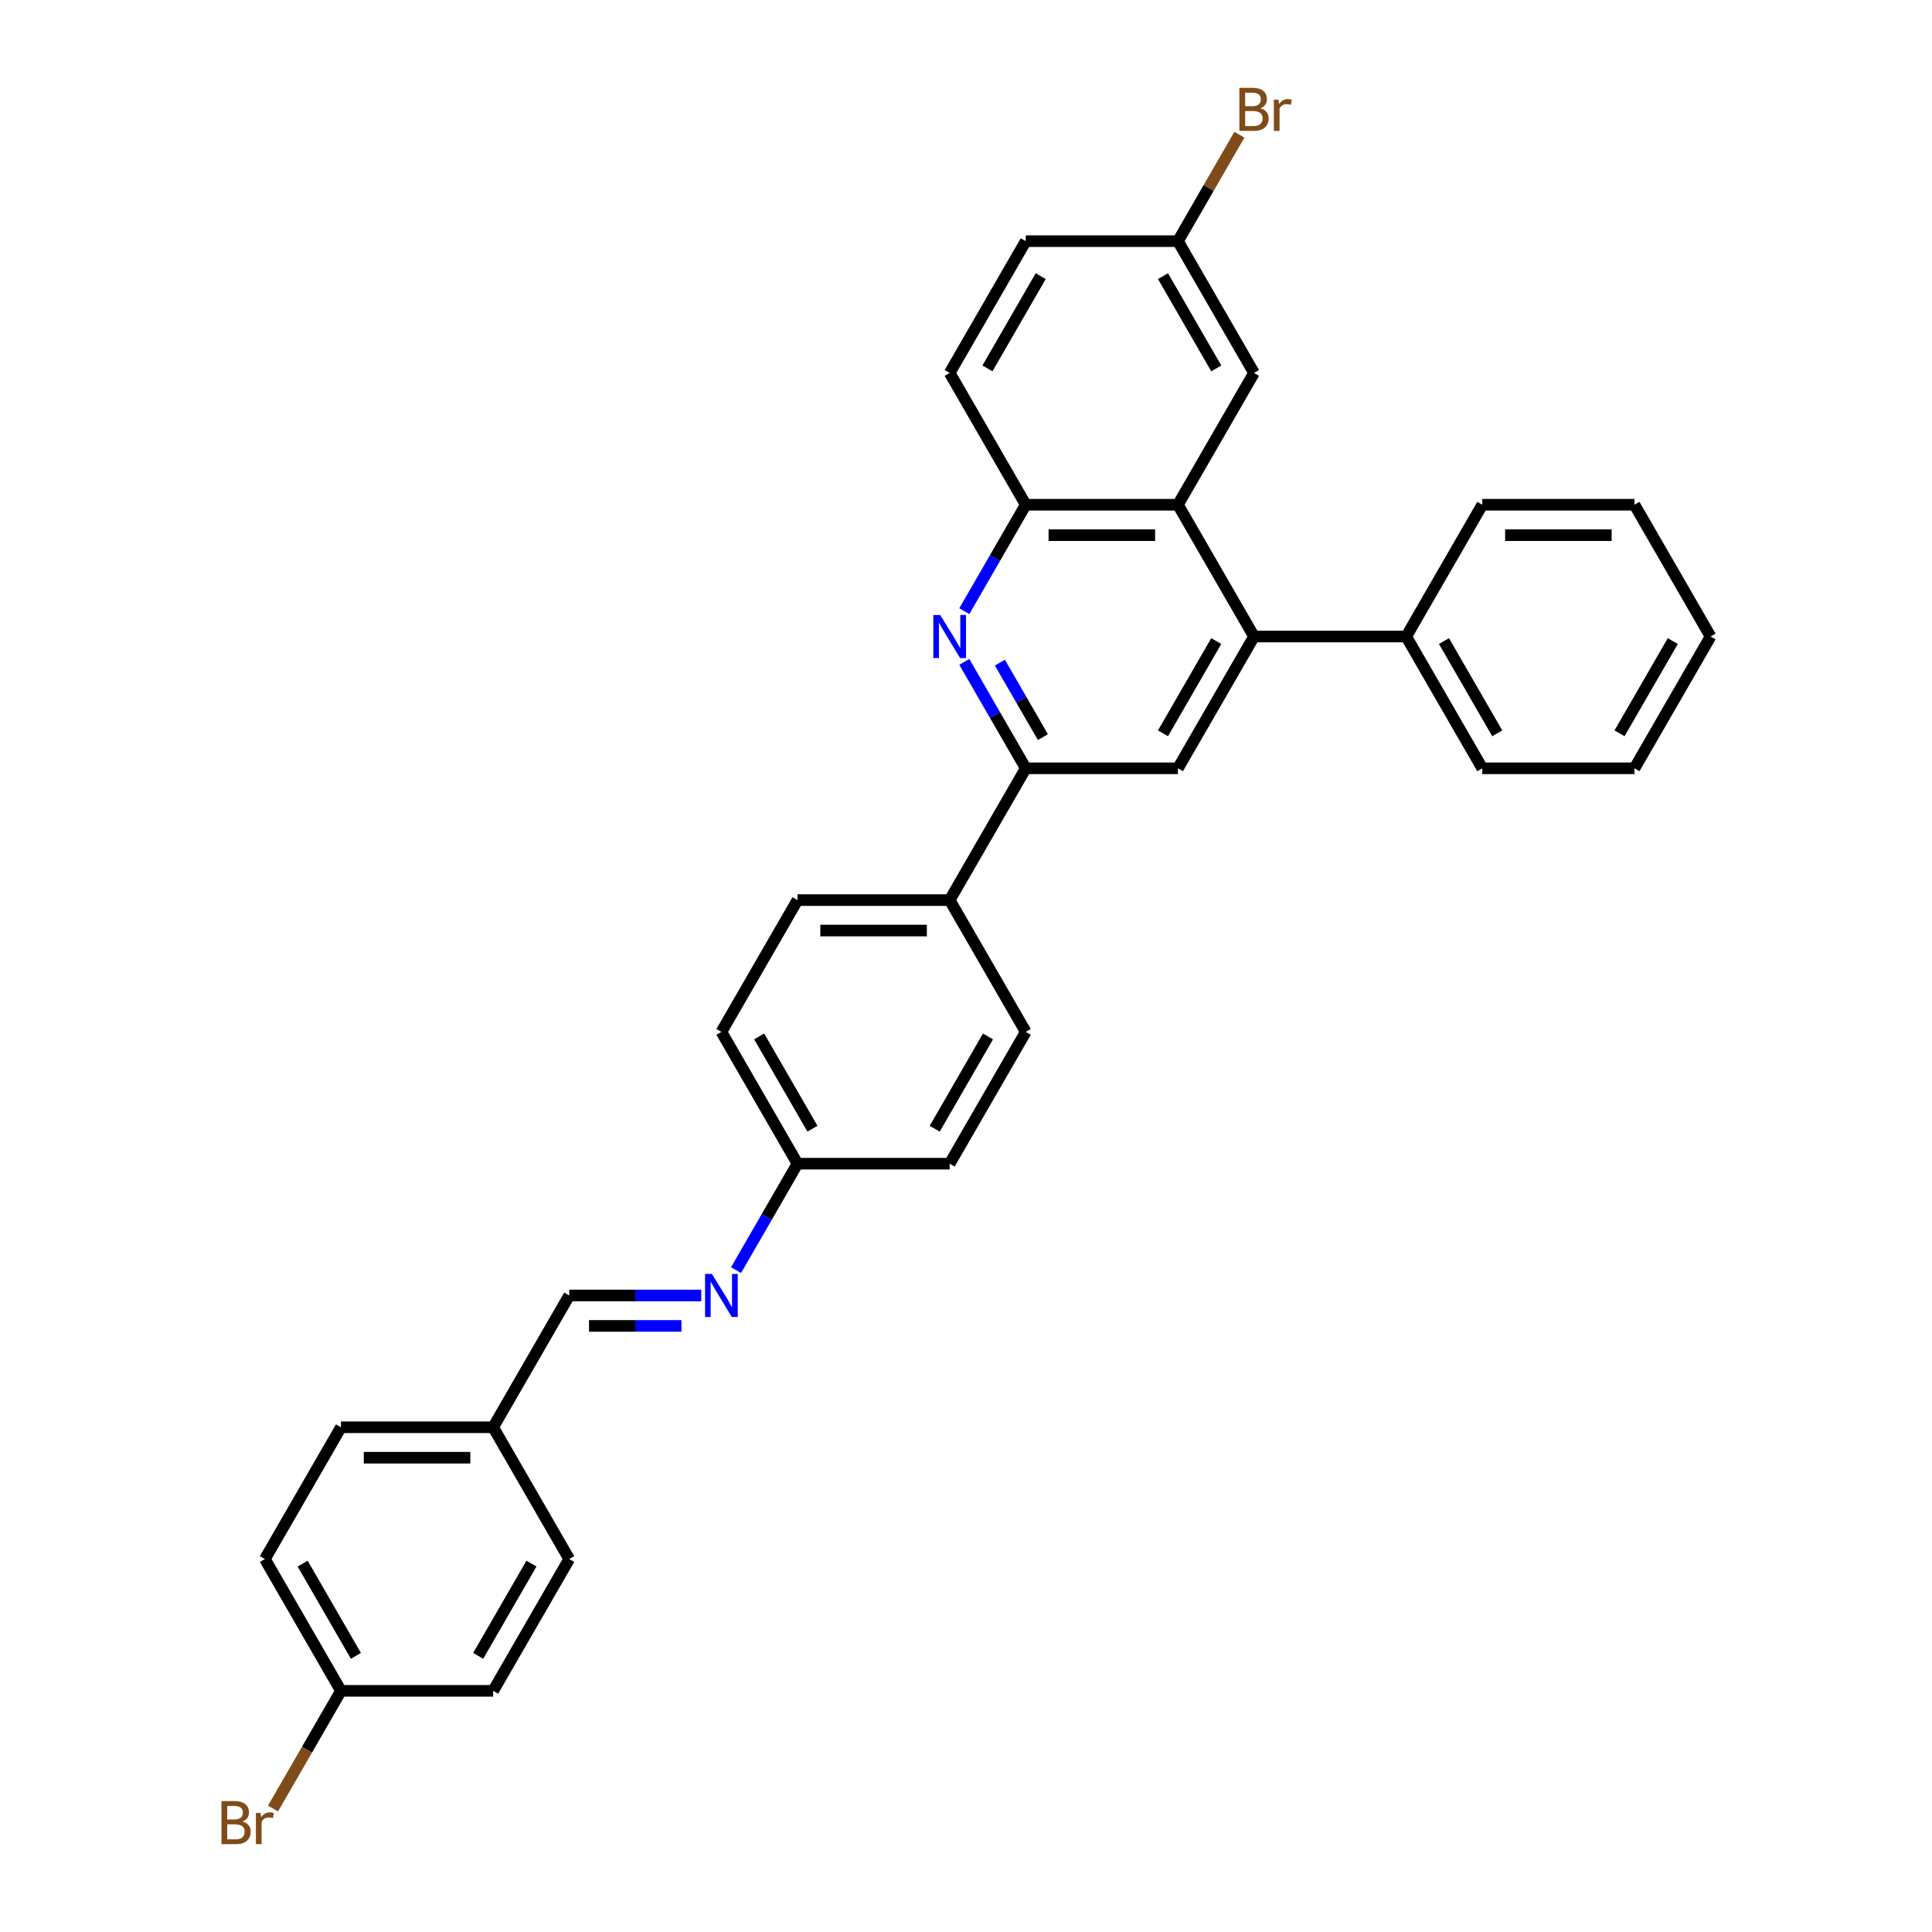 <?xml version='1.0' encoding='iso-8859-1'?>
<svg version='1.1' baseProfile='full'
              xmlns='http://www.w3.org/2000/svg'
                      xmlns:rdkit='http://www.rdkit.org/xml'
                      xmlns:xlink='http://www.w3.org/1999/xlink'
                  xml:space='preserve'
width='1000px' height='1000px' viewBox='0 0 1000 1000'>
<!-- END OF HEADER -->
<rect style='opacity:1.0;fill:#FFFFFF;stroke:none' width='1000' height='1000' x='0' y='0'> </rect>
<path class='bond-2' d='M 499.125,342.587 L 515.028,370.133' style='fill:none;fill-rule:evenodd;stroke:#0000FF;stroke-width:6px;stroke-linecap:butt;stroke-linejoin:miter;stroke-opacity:1' />
<path class='bond-2' d='M 515.028,370.133 L 530.932,397.679' style='fill:none;fill-rule:evenodd;stroke:#000000;stroke-width:6px;stroke-linecap:butt;stroke-linejoin:miter;stroke-opacity:1' />
<path class='bond-2' d='M 517.539,342.974 L 528.671,362.256' style='fill:none;fill-rule:evenodd;stroke:#0000FF;stroke-width:6px;stroke-linecap:butt;stroke-linejoin:miter;stroke-opacity:1' />
<path class='bond-2' d='M 528.671,362.256 L 539.804,381.538' style='fill:none;fill-rule:evenodd;stroke:#000000;stroke-width:6px;stroke-linecap:butt;stroke-linejoin:miter;stroke-opacity:1' />
<path class='bond-4' d='M 499.125,316.342 L 515.028,288.796' style='fill:none;fill-rule:evenodd;stroke:#0000FF;stroke-width:6px;stroke-linecap:butt;stroke-linejoin:miter;stroke-opacity:1' />
<path class='bond-4' d='M 515.028,288.796 L 530.932,261.25' style='fill:none;fill-rule:evenodd;stroke:#000000;stroke-width:6px;stroke-linecap:butt;stroke-linejoin:miter;stroke-opacity:1' />
<path class='bond-0' d='M 649.082,329.465 L 609.699,261.25' style='fill:none;fill-rule:evenodd;stroke:#000000;stroke-width:6px;stroke-linecap:butt;stroke-linejoin:miter;stroke-opacity:1' />
<path class='bond-8' d='M 649.082,329.465 L 727.849,329.465' style='fill:none;fill-rule:evenodd;stroke:#000000;stroke-width:6px;stroke-linecap:butt;stroke-linejoin:miter;stroke-opacity:1' />
<path class='bond-31' d='M 649.082,329.465 L 609.699,397.679' style='fill:none;fill-rule:evenodd;stroke:#000000;stroke-width:6px;stroke-linecap:butt;stroke-linejoin:miter;stroke-opacity:1' />
<path class='bond-31' d='M 629.532,331.82 L 601.963,379.57' style='fill:none;fill-rule:evenodd;stroke:#000000;stroke-width:6px;stroke-linecap:butt;stroke-linejoin:miter;stroke-opacity:1' />
<path class='bond-1' d='M 609.699,261.25 L 530.932,261.25' style='fill:none;fill-rule:evenodd;stroke:#000000;stroke-width:6px;stroke-linecap:butt;stroke-linejoin:miter;stroke-opacity:1' />
<path class='bond-1' d='M 597.884,277.004 L 542.747,277.004' style='fill:none;fill-rule:evenodd;stroke:#000000;stroke-width:6px;stroke-linecap:butt;stroke-linejoin:miter;stroke-opacity:1' />
<path class='bond-7' d='M 609.699,261.25 L 649.082,193.036' style='fill:none;fill-rule:evenodd;stroke:#000000;stroke-width:6px;stroke-linecap:butt;stroke-linejoin:miter;stroke-opacity:1' />
<path class='bond-3' d='M 530.932,397.679 L 609.699,397.679' style='fill:none;fill-rule:evenodd;stroke:#000000;stroke-width:6px;stroke-linecap:butt;stroke-linejoin:miter;stroke-opacity:1' />
<path class='bond-6' d='M 530.932,397.679 L 491.548,465.893' style='fill:none;fill-rule:evenodd;stroke:#000000;stroke-width:6px;stroke-linecap:butt;stroke-linejoin:miter;stroke-opacity:1' />
<path class='bond-10' d='M 530.932,261.25 L 491.548,193.036' style='fill:none;fill-rule:evenodd;stroke:#000000;stroke-width:6px;stroke-linecap:butt;stroke-linejoin:miter;stroke-opacity:1' />
<path class='bond-5' d='M 380.974,657.413 L 396.878,629.867' style='fill:none;fill-rule:evenodd;stroke:#0000FF;stroke-width:6px;stroke-linecap:butt;stroke-linejoin:miter;stroke-opacity:1' />
<path class='bond-5' d='M 396.878,629.867 L 412.781,602.321' style='fill:none;fill-rule:evenodd;stroke:#000000;stroke-width:6px;stroke-linecap:butt;stroke-linejoin:miter;stroke-opacity:1' />
<path class='bond-9' d='M 362.969,670.535 L 328.8,670.535' style='fill:none;fill-rule:evenodd;stroke:#0000FF;stroke-width:6px;stroke-linecap:butt;stroke-linejoin:miter;stroke-opacity:1' />
<path class='bond-9' d='M 328.8,670.535 L 294.631,670.535' style='fill:none;fill-rule:evenodd;stroke:#000000;stroke-width:6px;stroke-linecap:butt;stroke-linejoin:miter;stroke-opacity:1' />
<path class='bond-9' d='M 352.718,686.289 L 328.8,686.289' style='fill:none;fill-rule:evenodd;stroke:#0000FF;stroke-width:6px;stroke-linecap:butt;stroke-linejoin:miter;stroke-opacity:1' />
<path class='bond-9' d='M 328.8,686.289 L 304.882,686.289' style='fill:none;fill-rule:evenodd;stroke:#000000;stroke-width:6px;stroke-linecap:butt;stroke-linejoin:miter;stroke-opacity:1' />
<path class='bond-11' d='M 491.548,465.893 L 412.781,465.893' style='fill:none;fill-rule:evenodd;stroke:#000000;stroke-width:6px;stroke-linecap:butt;stroke-linejoin:miter;stroke-opacity:1' />
<path class='bond-11' d='M 479.733,481.646 L 424.596,481.646' style='fill:none;fill-rule:evenodd;stroke:#000000;stroke-width:6px;stroke-linecap:butt;stroke-linejoin:miter;stroke-opacity:1' />
<path class='bond-12' d='M 491.548,465.893 L 530.932,534.107' style='fill:none;fill-rule:evenodd;stroke:#000000;stroke-width:6px;stroke-linecap:butt;stroke-linejoin:miter;stroke-opacity:1' />
<path class='bond-32' d='M 649.082,193.036 L 609.699,124.822' style='fill:none;fill-rule:evenodd;stroke:#000000;stroke-width:6px;stroke-linecap:butt;stroke-linejoin:miter;stroke-opacity:1' />
<path class='bond-32' d='M 629.532,190.681 L 601.963,142.931' style='fill:none;fill-rule:evenodd;stroke:#000000;stroke-width:6px;stroke-linecap:butt;stroke-linejoin:miter;stroke-opacity:1' />
<path class='bond-26' d='M 727.849,329.465 L 767.233,397.679' style='fill:none;fill-rule:evenodd;stroke:#000000;stroke-width:6px;stroke-linecap:butt;stroke-linejoin:miter;stroke-opacity:1' />
<path class='bond-26' d='M 747.399,331.82 L 774.968,379.57' style='fill:none;fill-rule:evenodd;stroke:#000000;stroke-width:6px;stroke-linecap:butt;stroke-linejoin:miter;stroke-opacity:1' />
<path class='bond-27' d='M 727.849,329.465 L 767.233,261.25' style='fill:none;fill-rule:evenodd;stroke:#000000;stroke-width:6px;stroke-linecap:butt;stroke-linejoin:miter;stroke-opacity:1' />
<path class='bond-15' d='M 294.631,670.535 L 255.248,738.75' style='fill:none;fill-rule:evenodd;stroke:#000000;stroke-width:6px;stroke-linecap:butt;stroke-linejoin:miter;stroke-opacity:1' />
<path class='bond-17' d='M 491.548,193.036 L 530.932,124.822' style='fill:none;fill-rule:evenodd;stroke:#000000;stroke-width:6px;stroke-linecap:butt;stroke-linejoin:miter;stroke-opacity:1' />
<path class='bond-17' d='M 511.099,190.681 L 538.667,142.931' style='fill:none;fill-rule:evenodd;stroke:#000000;stroke-width:6px;stroke-linecap:butt;stroke-linejoin:miter;stroke-opacity:1' />
<path class='bond-19' d='M 412.781,465.893 L 373.398,534.107' style='fill:none;fill-rule:evenodd;stroke:#000000;stroke-width:6px;stroke-linecap:butt;stroke-linejoin:miter;stroke-opacity:1' />
<path class='bond-18' d='M 530.932,534.107 L 491.548,602.321' style='fill:none;fill-rule:evenodd;stroke:#000000;stroke-width:6px;stroke-linecap:butt;stroke-linejoin:miter;stroke-opacity:1' />
<path class='bond-18' d='M 511.381,536.463 L 483.813,584.212' style='fill:none;fill-rule:evenodd;stroke:#000000;stroke-width:6px;stroke-linecap:butt;stroke-linejoin:miter;stroke-opacity:1' />
<path class='bond-13' d='M 412.781,602.321 L 491.548,602.321' style='fill:none;fill-rule:evenodd;stroke:#000000;stroke-width:6px;stroke-linecap:butt;stroke-linejoin:miter;stroke-opacity:1' />
<path class='bond-33' d='M 412.781,602.321 L 373.398,534.107' style='fill:none;fill-rule:evenodd;stroke:#000000;stroke-width:6px;stroke-linecap:butt;stroke-linejoin:miter;stroke-opacity:1' />
<path class='bond-33' d='M 420.517,584.212 L 392.948,536.463' style='fill:none;fill-rule:evenodd;stroke:#000000;stroke-width:6px;stroke-linecap:butt;stroke-linejoin:miter;stroke-opacity:1' />
<path class='bond-14' d='M 609.699,124.822 L 530.932,124.822' style='fill:none;fill-rule:evenodd;stroke:#000000;stroke-width:6px;stroke-linecap:butt;stroke-linejoin:miter;stroke-opacity:1' />
<path class='bond-20' d='M 609.699,124.822 L 625.602,97.276' style='fill:none;fill-rule:evenodd;stroke:#000000;stroke-width:6px;stroke-linecap:butt;stroke-linejoin:miter;stroke-opacity:1' />
<path class='bond-20' d='M 625.602,97.276 L 641.506,69.731' style='fill:none;fill-rule:evenodd;stroke:#7F4C19;stroke-width:6px;stroke-linecap:butt;stroke-linejoin:miter;stroke-opacity:1' />
<path class='bond-22' d='M 255.248,738.75 L 294.631,806.964' style='fill:none;fill-rule:evenodd;stroke:#000000;stroke-width:6px;stroke-linecap:butt;stroke-linejoin:miter;stroke-opacity:1' />
<path class='bond-23' d='M 255.248,738.75 L 176.481,738.75' style='fill:none;fill-rule:evenodd;stroke:#000000;stroke-width:6px;stroke-linecap:butt;stroke-linejoin:miter;stroke-opacity:1' />
<path class='bond-23' d='M 243.432,754.503 L 188.296,754.503' style='fill:none;fill-rule:evenodd;stroke:#000000;stroke-width:6px;stroke-linecap:butt;stroke-linejoin:miter;stroke-opacity:1' />
<path class='bond-16' d='M 176.481,875.178 L 137.097,806.964' style='fill:none;fill-rule:evenodd;stroke:#000000;stroke-width:6px;stroke-linecap:butt;stroke-linejoin:miter;stroke-opacity:1' />
<path class='bond-16' d='M 184.216,857.069 L 156.647,809.319' style='fill:none;fill-rule:evenodd;stroke:#000000;stroke-width:6px;stroke-linecap:butt;stroke-linejoin:miter;stroke-opacity:1' />
<path class='bond-21' d='M 176.481,875.178 L 158.894,905.638' style='fill:none;fill-rule:evenodd;stroke:#000000;stroke-width:6px;stroke-linecap:butt;stroke-linejoin:miter;stroke-opacity:1' />
<path class='bond-21' d='M 158.894,905.638 L 141.308,936.098' style='fill:none;fill-rule:evenodd;stroke:#7F4C19;stroke-width:6px;stroke-linecap:butt;stroke-linejoin:miter;stroke-opacity:1' />
<path class='bond-35' d='M 176.481,875.178 L 255.248,875.178' style='fill:none;fill-rule:evenodd;stroke:#000000;stroke-width:6px;stroke-linecap:butt;stroke-linejoin:miter;stroke-opacity:1' />
<path class='bond-24' d='M 294.631,806.964 L 255.248,875.178' style='fill:none;fill-rule:evenodd;stroke:#000000;stroke-width:6px;stroke-linecap:butt;stroke-linejoin:miter;stroke-opacity:1' />
<path class='bond-24' d='M 275.081,809.319 L 247.512,857.069' style='fill:none;fill-rule:evenodd;stroke:#000000;stroke-width:6px;stroke-linecap:butt;stroke-linejoin:miter;stroke-opacity:1' />
<path class='bond-25' d='M 176.481,738.75 L 137.097,806.964' style='fill:none;fill-rule:evenodd;stroke:#000000;stroke-width:6px;stroke-linecap:butt;stroke-linejoin:miter;stroke-opacity:1' />
<path class='bond-28' d='M 767.233,397.679 L 845.999,397.679' style='fill:none;fill-rule:evenodd;stroke:#000000;stroke-width:6px;stroke-linecap:butt;stroke-linejoin:miter;stroke-opacity:1' />
<path class='bond-29' d='M 767.233,261.25 L 845.999,261.25' style='fill:none;fill-rule:evenodd;stroke:#000000;stroke-width:6px;stroke-linecap:butt;stroke-linejoin:miter;stroke-opacity:1' />
<path class='bond-29' d='M 779.048,277.004 L 834.184,277.004' style='fill:none;fill-rule:evenodd;stroke:#000000;stroke-width:6px;stroke-linecap:butt;stroke-linejoin:miter;stroke-opacity:1' />
<path class='bond-34' d='M 845.999,397.679 L 885.383,329.465' style='fill:none;fill-rule:evenodd;stroke:#000000;stroke-width:6px;stroke-linecap:butt;stroke-linejoin:miter;stroke-opacity:1' />
<path class='bond-34' d='M 838.264,379.57 L 865.833,331.82' style='fill:none;fill-rule:evenodd;stroke:#000000;stroke-width:6px;stroke-linecap:butt;stroke-linejoin:miter;stroke-opacity:1' />
<path class='bond-30' d='M 845.999,261.25 L 885.383,329.465' style='fill:none;fill-rule:evenodd;stroke:#000000;stroke-width:6px;stroke-linecap:butt;stroke-linejoin:miter;stroke-opacity:1' />
<path  class='atom-0' d='M 486.617 318.311
L 493.927 330.126
Q 494.652 331.292, 495.817 333.403
Q 496.983 335.514, 497.046 335.64
L 497.046 318.311
L 500.008 318.311
L 500.008 340.618
L 496.952 340.618
L 489.107 327.7
Q 488.193 326.188, 487.216 324.455
Q 486.271 322.722, 485.987 322.187
L 485.987 340.618
L 483.089 340.618
L 483.089 318.311
L 486.617 318.311
' fill='#0000FF'/>
<path  class='atom-6' d='M 368.467 659.382
L 375.777 671.197
Q 376.501 672.363, 377.667 674.474
Q 378.833 676.585, 378.896 676.711
L 378.896 659.382
L 381.857 659.382
L 381.857 681.689
L 378.801 681.689
L 370.956 668.771
Q 370.042 667.259, 369.066 665.526
Q 368.121 663.793, 367.837 663.257
L 367.837 681.689
L 364.938 681.689
L 364.938 659.382
L 368.467 659.382
' fill='#0000FF'/>
<path  class='atom-21' d='M 652.343 56.041
Q 654.486 56.639, 655.557 57.963
Q 656.66 59.255, 656.66 61.176
Q 656.66 64.264, 654.675 66.028
Q 652.721 67.761, 649.003 67.761
L 641.505 67.761
L 641.505 45.455
L 648.09 45.455
Q 651.902 45.455, 653.824 46.998
Q 655.746 48.542, 655.746 51.378
Q 655.746 54.749, 652.343 56.041
M 644.498 47.975
L 644.498 54.97
L 648.09 54.97
Q 650.295 54.97, 651.429 54.087
Q 652.595 53.174, 652.595 51.378
Q 652.595 47.975, 648.09 47.975
L 644.498 47.975
M 649.003 65.241
Q 651.177 65.241, 652.343 64.201
Q 653.509 63.161, 653.509 61.176
Q 653.509 59.349, 652.217 58.435
Q 650.957 57.49, 648.531 57.49
L 644.498 57.49
L 644.498 65.241
L 649.003 65.241
' fill='#7F4C19'/>
<path  class='atom-21' d='M 661.732 51.567
L 662.079 53.804
Q 663.78 51.283, 666.553 51.283
Q 667.435 51.283, 668.632 51.598
L 668.16 54.245
Q 666.805 53.93, 666.049 53.93
Q 664.725 53.93, 663.843 54.465
Q 662.992 54.97, 662.299 56.198
L 662.299 67.761
L 659.338 67.761
L 659.338 51.567
L 661.732 51.567
' fill='#7F4C19'/>
<path  class='atom-22' d='M 125.455 942.825
Q 127.598 943.424, 128.669 944.747
Q 129.772 946.039, 129.772 947.961
Q 129.772 951.048, 127.787 952.813
Q 125.833 954.545, 122.116 954.545
L 114.617 954.545
L 114.617 932.239
L 121.202 932.239
Q 125.014 932.239, 126.936 933.782
Q 128.858 935.326, 128.858 938.162
Q 128.858 941.533, 125.455 942.825
M 117.61 934.759
L 117.61 941.754
L 121.202 941.754
Q 123.407 941.754, 124.542 940.872
Q 125.707 939.958, 125.707 938.162
Q 125.707 934.759, 121.202 934.759
L 117.61 934.759
M 122.116 952.025
Q 124.29 952.025, 125.455 950.985
Q 126.621 949.945, 126.621 947.961
Q 126.621 946.133, 125.329 945.219
Q 124.069 944.274, 121.643 944.274
L 117.61 944.274
L 117.61 952.025
L 122.116 952.025
' fill='#7F4C19'/>
<path  class='atom-22' d='M 134.844 938.351
L 135.191 940.588
Q 136.892 938.067, 139.665 938.067
Q 140.547 938.067, 141.744 938.382
L 141.272 941.029
Q 139.917 940.714, 139.161 940.714
Q 137.838 940.714, 136.955 941.25
Q 136.105 941.754, 135.412 942.982
L 135.412 954.545
L 132.45 954.545
L 132.45 938.351
L 134.844 938.351
' fill='#7F4C19'/>
</svg>
